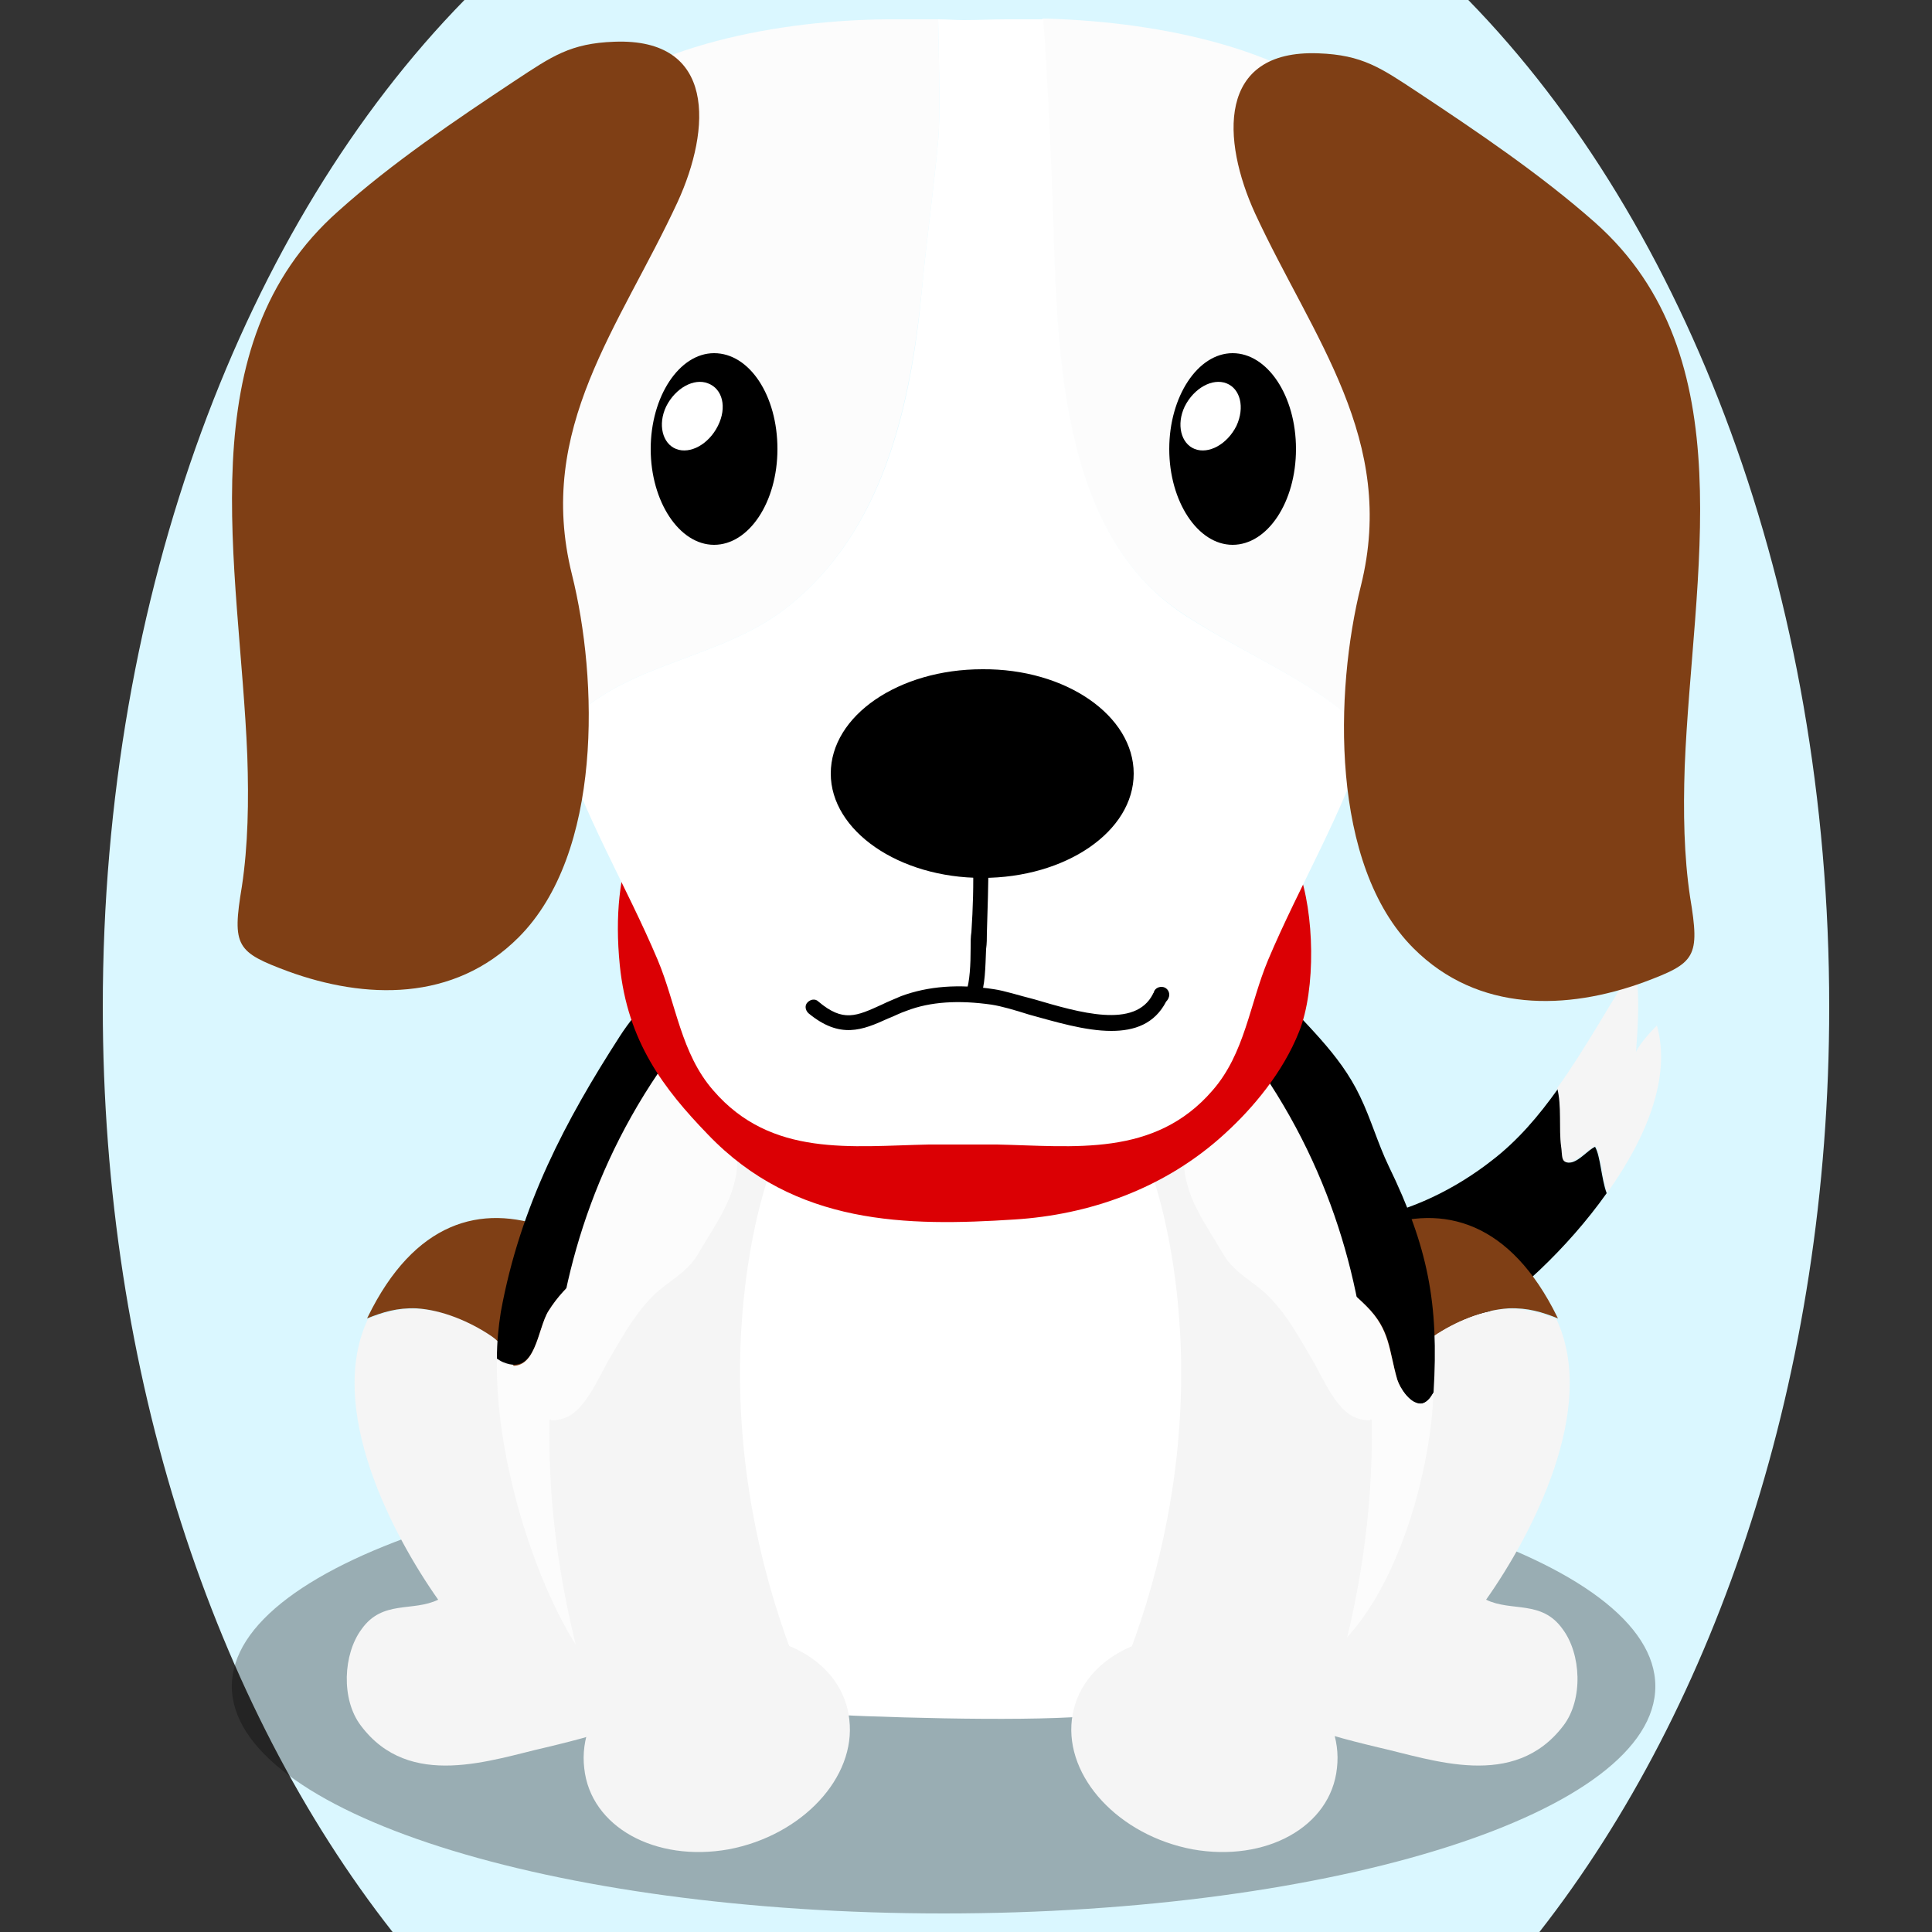 <!--?xml version="1.0" encoding="utf-8"?-->
<!-- Generator: Adobe Illustrator 25.0.1, SVG Export Plug-In . SVG Version: 6.00 Build 0)  -->
<svg version="1.1" id="Ebene_1" xmlns="http://www.w3.org/2000/svg" xmlns:xlink="http://www.w3.org/1999/xlink" x="0px" y="0px" viewBox="0 0 250 250" style="enable-background:new 0 0 250 250;" xml:space="preserve">
<rect x="0" y="0" width="250" height="250" fill="#333333" stroke="none"/>
<style type="text/css">
	.st0{fill:#f5f5f5;}
	.st1{opacity:0.3;}
	.st2{fill:#7f3f15;}
	.st3{fill:#fcfcfc;}
	.st4{fill:#ffffff;}
	.st5{fill:#f5f5f5;}
	.st6{fill:#db0004;}
	.st7{fill:#ffffff;}
	.st8{fill:#FFFFFF;}

.bgel{fill:#DAF7FF;}</style>
<path class="bgel" d="M236.7,130.3c0,47.6-14.5,90.3-37.5,119.7H50.8c-23-29.3-37.5-72.1-37.5-119.7C13.3,76.6,31.7,29,60.1,0h129.9
	C218.3,29,236.7,76.6,236.7,130.3z"></path>
<g>
	<g>
		<path d="M203.4,150.4c-1.4,0.3-1.1-0.9-1.3-2c-0.3-2.2,0.1-5.2-0.5-7.5c-2.5,3.5-5.2,6.7-8.6,9.3c-4.6,3.6-10.4,6.5-16.3,7.5
			c-4,0.7-9.1,1.1-13.1,0.2c-5-1.2-8.3-5.2-13.6-6c-4-0.6-10-1-13.5,1.6c-6.1,4.6-2.8,14,1.5,18.6c6.8,7.3,18.7,6.9,28,6.6
			c8.8-0.3,17.1-3.1,24.6-7.6c5.2-3.1,12.2-9.5,17.3-16.7c-0.7-1.9-0.8-4.8-1.5-6C205.5,148.8,204.5,150.1,203.4,150.4z"></path>
		<path class="st0" d="M214.4,132.7c-0.7,0.7-2.2,2.3-2.7,3.4c0.2-2.7,0.4-5.7,0.2-8.5c-0.2,0,0.1-3-0.1-3.1
			c-3.4,5.2-6.5,11-10.3,16.3c0.6,2.3,0.2,5.3,0.5,7.5c0.2,1.2-0.1,2.4,1.3,2c1.1-0.3,2.1-1.6,3.2-2c0.7,1.2,0.8,4.1,1.5,6
			C213,147.3,216.3,139.4,214.4,132.7z"></path>
	</g>
	<path class="st1" d="M30,218.2c0,16.2,41.2,29.4,92.1,29.4c50.9,0,92.1-13.1,92.1-29.4c0-16.2-41.2-29.4-92.1-29.4
		C71.3,188.9,30,202,30,218.2z"></path>
	<g>
		<path class="st0" d="M185.4,172.9c-2.5,1.8-2.7,4.5-4.4,6.9c-1.5,2.1-4,4.7-6.1,6.3c-2.8,2.2-6.5,4-9.7,5.5c-3.8,1.9-9,3.1-14.2,3
			c-0.4,7,1.1,14.2,4.3,18.9c5.7,8.3,15.1,10.7,23,12.6c7.1,1.6,17.6,5.6,24-2.8c2.6-3.4,2.3-9.3-0.1-12.5c-2.7-3.8-6.6-2.2-9.9-3.8
			c6-8.5,14.5-24.8,9.1-36.3c-2-0.8-3.9-1.4-6.4-1.3C191.8,169.5,188.2,171,185.4,172.9z"></path>
		<path class="st2" d="M154.9,180.9c-2.3,3.9-3.6,8.7-3.8,13.7c5.2,0,10.5-1.1,14.2-3c3.1-1.6,6.9-3.3,9.7-5.5
			c2-1.6,4.6-4.2,6.1-6.3c1.6-2.4,1.8-5.1,4.4-6.9c2.8-1.9,6.4-3.4,9.7-3.6c2.5-0.1,4.4,0.5,6.4,1.3c0-0.1-0.1-0.1-0.1-0.2
			C189.4,145.8,166.9,160.8,154.9,180.9z"></path>
	</g>
	<g>
		<path class="st0" d="M63.6,172.9c2.5,1.8,2.7,4.5,4.4,6.9c1.5,2.1,4,4.7,6.1,6.3c2.7,2.2,6.5,4,9.7,5.5c3.8,1.9,9,3.1,14.2,3
			c0.4,7-1.1,14.2-4.3,18.9c-5.7,8.3-15.1,10.7-23,12.6c-7.1,1.6-17.7,5.6-24-2.8c-2.6-3.4-2.3-9.3,0.1-12.5
			c2.7-3.8,6.6-2.2,9.9-3.8c-6-8.5-14.5-24.8-9.1-36.3c2-0.8,3.9-1.4,6.4-1.3C57.2,169.5,60.8,171,63.6,172.9z"></path>
		<path class="st2" d="M94.1,180.9c2.3,3.9,3.6,8.7,3.9,13.7c-5.2,0-10.5-1.1-14.2-3c-3.1-1.6-6.9-3.3-9.7-5.5
			c-2-1.6-4.6-4.2-6.1-6.3c-1.6-2.4-1.8-5.1-4.4-6.9c-2.8-1.9-6.4-3.4-9.7-3.6c-2.5-0.1-4.4,0.5-6.4,1.3c0-0.1,0.1-0.1,0.1-0.2
			C59.6,145.8,82.1,160.8,94.1,180.9z"></path>
	</g>
	<g>
		<path d="M71,169.6c4.5-7,12.7-9.1,19.5-12.9c15-8.5,33.9-6.5,50.2-3.9c10.7,1.7,22.3,5.8,31.2,12.2c1.8,1.3,3.4,2.5,4.9,4
			c3.2,3.1,2.9,5.7,4,9.5c0.3,1.1,1.8,3.4,3.3,3.1c0.6-0.2,1-0.7,1.4-1.4c0.7-11.5-0.7-18.8-5.8-29.3c-1.4-2.9-2.3-6.1-3.7-9
			c-2.7-5.7-7.2-9.4-11.2-14.1c-2.8-3.3-4.7-7.7-8.9-9.5c-9.6-4.1-21-1.5-30.9-1.5c-14,0-35.3,2.5-44.8,17.3
			c-6.9,10.7-12.9,21.9-15.4,35.7c-0.3,1.9-0.5,3.9-0.5,6c0.3,0.2,0.6,0.4,0.9,0.5C69.4,178,69.5,171.9,71,169.6z"></path>
		<path class="st3" d="M73.7,211.5c7.2,12.4,17.2,8.5,28.1,9.2c16.4,1,32.6,2.4,48.5-0.6c6.9-1.3,11.2-1.1,18.1-3.9
			c10-4.1,16-21.4,17-34.2c0-0.6,0.1-1.2,0.1-1.8c-0.4,0.7-0.8,1.2-1.4,1.4c-1.5,0.4-2.9-1.9-3.3-3.1c-1.1-3.8-0.9-6.4-4-9.5
			c-1.5-1.5-3.1-2.8-4.9-4c-8.9-6.4-20.5-10.5-31.2-12.2c-16.3-2.6-35.2-4.6-50.2,3.9c-6.8,3.9-15.1,5.9-19.5,12.9
			c-1.5,2.3-1.6,8.4-5.8,6.9c-0.3-0.1-0.6-0.3-0.9-0.5C64.1,187.8,68.5,202.5,73.7,211.5z"></path>
	</g>
	<path class="st4" d="M90.2,138.6c8.4-15.9,32.2-16,45.2-12.1c10.4,3.1,20.2,6.9,25.9,19.1c3.3,7,3.9,14.1,1.8,21.7
		c-1.1,4.1-2.8,7.9-4,11.9c-1,3.4-0.6,5.1-0.9,8.4c-1,10-7.5,21.2-12.9,28.4c-1.4,1.8-3.2,4.5-4.8,6.1c-9.3,0.7-27.4,0.1-36.8-0.4
		c-5.1-5.1-8.9-12.9-12.3-19.5C82.6,185,79.8,158.3,90.2,138.6z"></path>
	<g>
		<g>
			<g>
				<g>
					<path class="st5" d="M138.7,222.5c-0.9,7.5,6.1,15,15.6,16.8c9.5,1.7,17.9-2.9,18.7-10.5c0.9-7.5-6.1-15-15.6-16.8
						C148,210.3,139.6,215,138.7,222.5z"></path>
				</g>
			</g>
		</g>
		<g>
			<path class="st5" d="M169.6,175.3c-1.5-2.5-2.9-5.1-5-7.3c-2.1-2.2-4.8-3.2-6.2-5.8c-2.2-3.8-5.1-7.5-5.1-12.1
				c0-0.7,0-1.5,0.1-2.2l-4.4,3.9c0,0,12,31.4-6.4,70.5l26.6,5.5c0,0,8.8-19.5,8.3-44.1c-0.8,0-1.6-0.2-2.4-0.6
				C172.6,181.8,171,177.6,169.6,175.3z"></path>
			<path class="st3" d="M153.3,148c-0.1,0.7-0.1,1.4-0.1,2.2c0,4.6,2.9,8.3,5.1,12.1c1.5,2.6,4.2,3.6,6.2,5.8c2.1,2.2,3.5,4.8,5,7.3
				c1.4,2.3,3,6.4,5.4,7.8c0.7,0.4,1.6,0.6,2.4,0.6c-0.3-14.2-3.8-30.1-13.9-45L153.3,148z"></path>
		</g>
	</g>
	<g>
		<g>
			<g>
				<g>
					<path class="st5" d="M109.9,222.5c0.9,7.5-6.1,15-15.6,16.8c-9.5,1.7-17.9-2.9-18.7-10.5c-0.9-7.5,6.1-15,15.6-16.8
						C100.7,210.3,109.1,215,109.9,222.5z"></path>
				</g>
			</g>
		</g>
		<g>
			<path class="st5" d="M79,175.3c1.5-2.5,2.9-5.1,5-7.3c2.1-2.2,4.7-3.2,6.2-5.8c2.2-3.8,5.1-7.5,5.1-12.1c0-0.7,0-1.5-0.1-2.2
				l4.4,3.9c0,0-12,31.4,6.4,70.5l-26.6,5.5c0,0-8.8-19.5-8.3-44.1c0.8,0,1.6-0.2,2.4-0.6C76.1,181.8,77.6,177.6,79,175.3z"></path>
			<path class="st3" d="M95.3,148c0.1,0.7,0.1,1.4,0.1,2.2c0,4.6-2.9,8.3-5.1,12.1c-1.5,2.6-4.2,3.6-6.2,5.8c-2.1,2.2-3.5,4.8-5,7.3
				c-1.4,2.3-3,6.4-5.4,7.8c-0.7,0.4-1.6,0.6-2.4,0.6c0.3-14.2,3.8-30.1,13.9-45L95.3,148z"></path>
		</g>
	</g>
	<g>
		<path class="st6" d="M168,112.5c2.1,5.6,2.3,15.5,0.1,21c-2.1,5.3-6,9.9-9.5,13.1c-7.9,7.3-17.8,10.6-27.3,11.2
			c-13.9,0.9-28.4,0.8-39.7-11c-5.7-5.9-10.4-12-11.4-21.9c-2.6-26.1,15.8-32,31.5-35.8c14.8-3.6,37.5-6.1,48.7,10.6
			C162.7,103.4,166.3,108.2,168,112.5z"></path>
	</g>
	<g>
		<g>
			<path class="st3" d="M101.7,78.7c12.6-9.8,16.1-26.2,17.6-41.3c0.6-6.4,1.5-12.7,2.1-19.2c0.3-3.3,0.1-10.2,0-15.7
				c-0.8,0-1.5,0-2.2,0c-0.7,0-1.4,0-2.2,0c-0.7,0-1.4,0-2.2,0C101.6,2.6,83,5.6,73.3,15.3c-9.1,9.2-7.1,22.1-5.4,33.8
				c2.1,14.4,0.2,29.7,3.8,43.8c0.2,0.7,0.4,1.5,0.6,2.2C79.3,85.8,92.6,85.8,101.7,78.7z"></path>
			<path class="st3" d="M181.4,49.1c1.7-11.7,3.7-24.6-5.4-33.8c-9.5-9.6-27.8-12.6-41.1-12.9c0.5,6.7,0.9,15.6,1.1,20.7
				c0.9,18.5-0.3,45,17.2,56.4c9.2,6,18.7,9.4,23.6,15.8c0.3-0.8,0.5-1.7,0.7-2.5C181.2,78.8,179.3,63.5,181.4,49.1z"></path>
			<path class="st7" d="M153.3,79.6c-17.5-11.4-16.4-38-17.2-56.4c-0.2-5.1-0.6-14-1.1-20.7c-0.2,0-0.3,0-0.5,0c-0.7,0-1.4,0-2.1,0
				c-0.7,0-1.4,0-2.2,0c-1.7,0-3.6,0.1-5.5,0.1c-1.1,0-2.2-0.1-3.3-0.1c0.1,5.6,0.3,12.4,0,15.7c-0.6,6.5-1.5,12.8-2.1,19.2
				c-1.4,15.1-5,31.5-17.6,41.3c-9.1,7.1-22.4,7.1-29.4,16.4c3,10,8.8,19.6,12.8,29.1c2.4,5.7,3,12.1,7.2,16.9
				c7.5,8.7,17.9,7.2,27.9,7c1.5,0,3,0,4.4,0c1.4,0,2.9,0,4.4,0c9.9,0.2,20.4,1.7,27.9-7c4.2-4.8,4.8-11.2,7.2-16.9
				c4-9.5,9.7-19,12.8-28.9C172,89,162.5,85.5,153.3,79.6z"></path>
		</g>
		<path class="st2" d="M218,99.2c-0.2,5.9-0.1,11.6,0.7,16.9c1.3,7.8,0.7,8.5-6,11c-9.9,3.6-21.4,4-29.8-4.4
			c-10.8-10.8-10.2-33.3-6.8-46.9c4.7-18.9-6.2-32-13.7-48.2c-4.3-9.4-5-21.2,8.2-20.7c5.7,0.2,8.1,1.9,12.8,5
			c7.7,5.1,16,10.7,23,16.9C225.9,46.1,219,74.4,218,99.2z"></path>
		<path class="st2" d="M32,97.8c0.2,5.9,0.1,11.6-0.7,16.9c-1.3,7.8-0.7,8.5,6,11c9.9,3.6,21.4,4,29.8-4.4
			C78,110.4,77.4,87.9,74,74.3c-4.7-18.9,6.2-32,13.7-48.2c4.3-9.4,5-21.2-8.2-20.7c-5.7,0.2-8.1,1.9-12.8,5
			c-7.7,5.1-16,10.7-22.9,16.9C24.1,44.7,31,73,32,97.8z"></path>
		<path d="M146.7,100.1c0,7.5-8.8,13.5-19.6,13.5c-10.8,0-19.6-6.1-19.6-13.5c0-7.5,8.8-13.5,19.6-13.5
			C137.9,86.5,146.7,92.6,146.7,100.1z"></path>
		<path d="M126.8,129.2l-1.8-0.8c0.5-1.3,0.6-3.7,0.6-5.7c0-0.8,0-1.5,0.1-2.1c0.2-3,0.3-6.4,0.2-8.8l2,0c0,2.4-0.1,6-0.2,9
			c0,0.6,0,1.3-0.1,2C127.5,125.1,127.5,127.6,126.8,129.2z"></path>
		<path d="M143.8,133.4c-3.4,0-7.3-1.2-10.6-2.1c-1.9-0.6-3.6-1.1-4.9-1.3c-4.2-0.6-7.9-0.4-11,0.8c-0.9,0.3-1.6,0.7-2.4,1
			c-3.3,1.5-6.2,2.7-10.3-0.7c-0.4-0.4-0.5-1-0.1-1.4c0.4-0.4,1-0.5,1.4-0.1c3.2,2.7,4.9,1.9,8.2,0.4c0.8-0.4,1.6-0.7,2.5-1.1
			c3.5-1.3,7.5-1.6,12-0.9c1.4,0.2,3.2,0.8,5.2,1.3c5.8,1.7,13.1,3.9,15.4-0.7c0-0.1,0.1-0.1,0.1-0.2c0.1-0.4,0.5-0.7,1-0.7
			c0.6,0,1,0.5,1,1c0,0.4-0.2,0.7-0.4,0.9C149.4,132.5,146.8,133.4,143.8,133.4z"></path>
		<g>
			<path d="M100.6,58.1c0,6.9-3.7,12.4-8.2,12.4c-4.5,0-8.2-5.6-8.2-12.4s3.7-12.4,8.2-12.4C97,45.7,100.6,51.2,100.6,58.1z"></path>
			<path class="st8" d="M91.6,49.6c-1.8-0.7-4.2,0.6-5.4,3c-1.1,2.3-0.5,4.8,1.3,5.5c1.8,0.7,4.2-0.6,5.4-3
				C94.1,52.7,93.5,50.3,91.6,49.6z"></path>
		</g>
		<g>
			<path d="M167.7,58.1c0,6.9-3.7,12.4-8.2,12.4c-4.5,0-8.2-5.6-8.2-12.4s3.7-12.4,8.2-12.4C164,45.7,167.7,51.2,167.7,58.1z"></path>
			<path class="st8" d="M158.7,49.6c-1.8-0.7-4.2,0.6-5.4,3c-1.1,2.3-0.5,4.8,1.3,5.5c1.8,0.7,4.2-0.6,5.4-3
				C161.1,52.7,160.5,50.3,158.7,49.6z"></path>
		</g>
	</g>
</g>
</svg>
